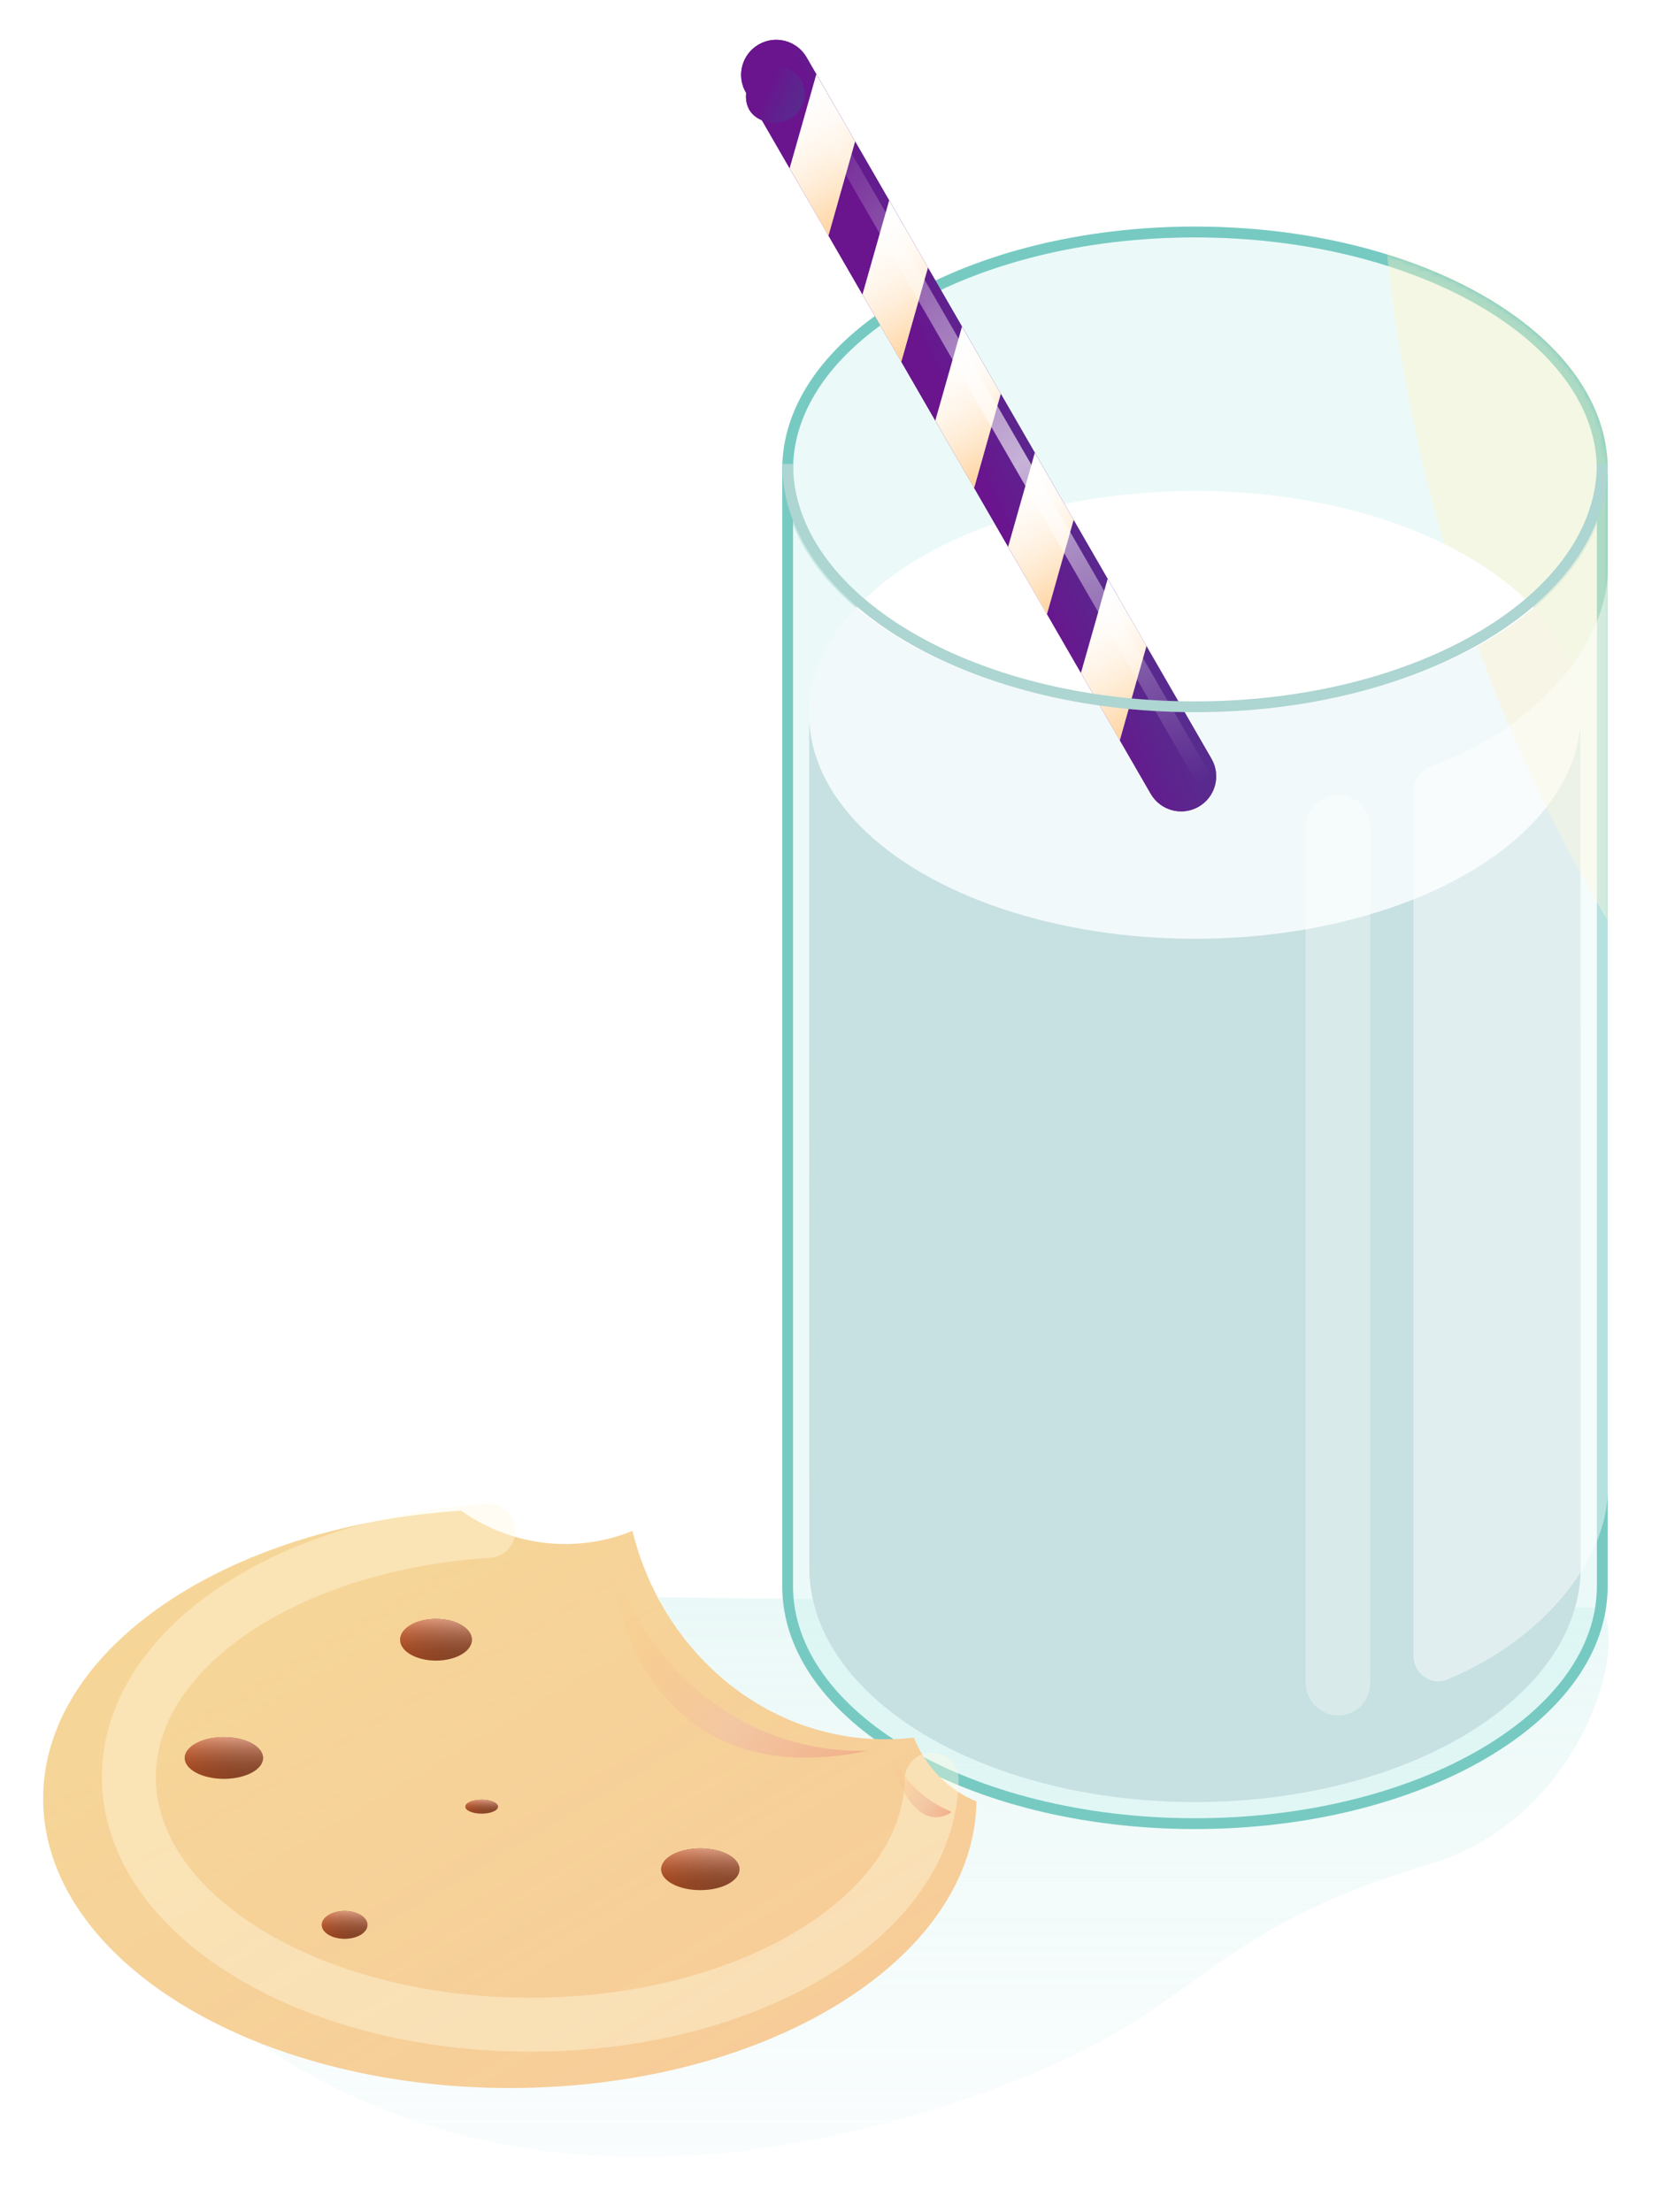 <svg width="309" height="410" viewBox="0 0 309 410" fill="none" xmlns="http://www.w3.org/2000/svg">
<g filter="url(#filter0_f)">
<path d="M180.5 388.5C72.439 426.004 22.5 359.5 16 343L117 296L297 298C301.833 306.833 292.097 337.371 265 345.5C220 359 224.5 373.229 180.5 388.5Z" fill="#E7F8F6" fill-opacity="0.2"/>
<path d="M180.5 388.5C72.439 426.004 22.5 359.5 16 343L117 296L297 298C301.833 306.833 292.097 337.371 265 345.5C220 359 224.5 373.229 180.5 388.5Z" fill="url(#paint0_linear)" fill-opacity="0.8"/>
</g>
<path d="M145.019 86C145.923 61.609 179.818 42 221.5 42C263.182 42 297.077 61.609 297.981 86H298V294C298 318.853 263.75 339 221.5 339C179.25 339 145 318.853 145 294V86H145.019Z" fill="#BDEDE9" fill-opacity="0.3"/>
<path d="M150 134.5C150.845 110.941 182.522 92.001 221.474 92.001C260.427 92.001 292.104 110.941 292.949 134.5L292.983 192.499L293 290.535C293 314.54 260.992 334 221.509 334C182.025 334 150.017 314.54 150.017 290.535L150 192.499V134.5Z" fill="#C7E0E2"/>
<ellipse cx="221.5" cy="132.5" rx="71.5" ry="41.5" fill="#F2F9FB"/>
<path d="M297 87C297 98.927 288.775 109.906 275.087 117.958C261.422 125.996 242.478 131 221.5 131C200.522 131 181.578 125.996 167.913 117.958C154.225 109.906 146 98.927 146 87C146 75.073 154.225 64.094 167.913 56.042C181.578 48.004 200.522 43 221.5 43C242.478 43 261.422 48.004 275.087 56.042C288.775 64.094 297 75.073 297 87Z" stroke="#CAEAE7" stroke-width="2"/>
<path fill-rule="evenodd" clip-rule="evenodd" d="M145 86H145.019C145.923 61.609 179.818 42 221.5 42C263.182 42 297.077 61.609 297.981 86H298V294C298 318.853 263.75 339 221.5 339C179.25 339 145 318.853 145 294V86ZM296 86.536L295.983 86.074C295.567 74.847 287.527 64.362 274.034 56.586C260.589 48.838 242.05 44 221.5 44C200.95 44 182.412 48.838 168.966 56.586C155.473 64.362 147.433 74.847 147.017 86.074L147 86.537V294C147 305.428 154.888 316.136 168.42 324.096C181.906 332.029 200.668 337 221.5 337C242.332 337 261.094 332.029 274.58 324.096C288.112 316.136 296 305.428 296 294V86.536Z" fill="#77CAC2"/>
<mask id="mask0" mask-type="alpha" maskUnits="userSpaceOnUse" x="145" y="41" width="153" height="298">
<path d="M145.019 86C145.923 61.609 179.818 42 221.5 42C263.182 42 297.077 61.609 297.981 86H298V294C298 318.853 263.75 339 221.5 339C179.25 339 145 318.853 145 294V86H145.019Z" fill="#D9F9F6" fill-opacity="0.8"/>
</mask>
<g mask="url(#mask0)">
<g filter="url(#filter1_f)">
<ellipse rx="202.441" ry="240.994" transform="matrix(0.997 0.075 0.063 0.998 457.973 50.616)" fill="#FFF3C6" fill-opacity="0.5"/>
</g>
</g>
<path fill-rule="evenodd" clip-rule="evenodd" d="M158.668 112.677C170.788 99.763 194.381 91 221.5 91C248.619 91 272.212 99.763 284.332 112.677C270.512 124.356 247.524 132 221.5 132C195.476 132 172.488 124.356 158.668 112.677Z" fill="white"/>
<path d="M138.25 17.129C136.455 14.02 137.52 10.045 140.629 8.25C143.738 6.455 147.713 7.52 149.508 10.629L224.569 140.637C226.364 143.746 225.298 147.722 222.189 149.517C219.081 151.312 215.105 150.246 213.31 147.137L138.25 17.129Z" fill="#6A148E"/>
<path d="M138.25 17.129C136.455 14.02 137.52 10.045 140.629 8.25C143.738 6.455 147.713 7.52 149.508 10.629L224.569 140.637C226.364 143.746 225.298 147.722 222.189 149.517C219.081 151.312 215.105 150.246 213.31 147.137L138.25 17.129Z" fill="url(#paint1_linear)"/>
<path d="M151.319 13.765L146.375 31.202L153.56 43.647L158.504 26.21L151.319 13.765Z" fill="white"/>
<path d="M151.319 13.765L146.375 31.202L153.56 43.647L158.504 26.21L151.319 13.765Z" fill="url(#paint2_linear)"/>
<path d="M164.819 37.147L159.875 54.584L167.06 67.03L172.004 49.593L164.819 37.147Z" fill="white"/>
<path d="M164.819 37.147L159.875 54.584L167.06 67.03L172.004 49.593L164.819 37.147Z" fill="url(#paint3_linear)"/>
<path d="M178.319 60.53L173.375 77.967L180.56 90.413L185.504 72.976L178.319 60.53Z" fill="white"/>
<path d="M178.319 60.53L173.375 77.967L180.56 90.413L185.504 72.976L178.319 60.53Z" fill="url(#paint4_linear)"/>
<path d="M191.819 83.913L186.875 101.35L194.06 113.795L199.004 96.358L191.819 83.913Z" fill="white"/>
<path d="M191.819 83.913L186.875 101.35L194.06 113.795L199.004 96.358L191.819 83.913Z" fill="url(#paint5_linear)"/>
<path d="M205.319 107.295L200.375 124.733L207.56 137.178L212.504 119.741L205.319 107.295Z" fill="white"/>
<path d="M205.319 107.295L200.375 124.733L207.56 137.178L212.504 119.741L205.319 107.295Z" fill="url(#paint6_linear)"/>
<g filter="url(#filter2_d)">
<path d="M148.482 10.825C149.787 13.085 149.146 16.473 146.5 18C143.854 19.527 140.206 18.616 138.902 16.356C137.597 14.097 138.354 10.527 141 9C143.646 7.473 147.178 8.566 148.482 10.825Z" fill="#6A148E"/>
<path d="M148.482 10.825C149.787 13.085 149.146 16.473 146.5 18C143.854 19.527 140.206 18.616 138.902 16.356C137.597 14.097 138.354 10.527 141 9C143.646 7.473 147.178 8.566 148.482 10.825Z" fill="url(#paint7_linear)"/>
</g>
<rect x="147" y="15.46" width="2.92" height="150.098" rx="1.46" transform="rotate(-30 147 15.46)" fill="url(#paint8_linear)"/>
<path fill-rule="evenodd" clip-rule="evenodd" d="M168.625 116.961C182.109 124.997 200.8 130 221.5 130C242.2 130 260.891 124.997 274.375 116.961C287.879 108.912 296 97.934 296 86H298C298 98.919 289.22 110.441 275.399 118.679C261.556 126.929 242.498 132 221.5 132C200.502 132 181.444 126.929 167.601 118.679C153.78 110.441 145 98.919 145 86H147C147 97.934 155.121 108.912 168.625 116.961Z" fill="#ADD5D1"/>
<path fill-rule="evenodd" clip-rule="evenodd" d="M262 306.827C262 310.163 265.212 312.562 268.294 311.287C286.76 303.65 298 288.402 298 276.263V105.823V105.009C298 105.004 297.996 105 297.991 105C297.986 105 297.982 105.004 297.982 105.009C297.994 105.28 298 105.551 298 105.823C298 118.55 285.647 134.692 265.565 141.901C263.475 142.651 262 144.587 262 146.807V306.827Z" fill="white" fill-opacity="0.46"/>
<path fill-rule="evenodd" clip-rule="evenodd" d="M254 153.186C254 149.506 250.671 146.764 247.044 147.388C244.216 147.874 242 150.301 242 153.171V311.814C242 315.617 245.448 318.546 249.186 317.842C252.066 317.299 254 314.761 254 311.829V153.186Z" fill="white" fill-opacity="0.32"/>
<g filter="url(#filter3_d)">
<path fill-rule="evenodd" clip-rule="evenodd" d="M109.786 282.175C114.17 282.175 118.367 281.316 122.236 279.746C127.659 301.968 146.57 318.369 169.067 318.369C170.865 318.369 172.64 318.264 174.387 318.06C176.593 323.492 180.793 327.785 186 329.886C185.542 359.268 146.991 383 99.502 383C51.728 383 13 358.983 13 329.356C13 301.617 46.95 278.796 90.487 276C96.023 279.903 102.656 282.175 109.786 282.175Z" fill="#F5DB98"/>
<path fill-rule="evenodd" clip-rule="evenodd" d="M109.786 282.175C114.17 282.175 118.367 281.316 122.236 279.746C127.659 301.968 146.57 318.369 169.067 318.369C170.865 318.369 172.64 318.264 174.387 318.06C176.593 323.492 180.793 327.785 186 329.886C185.542 359.268 146.991 383 99.502 383C51.728 383 13 358.983 13 329.356C13 301.617 46.95 278.796 90.487 276C96.023 279.903 102.656 282.175 109.786 282.175Z" fill="url(#paint9_linear)"/>
</g>
<g opacity="0.4" filter="url(#filter4_f)">
<path d="M172.692 329.83C172.298 354.965 139.139 375.265 98.292 375.265C57.2 375.265 23.888 354.72 23.888 329.377C23.888 305.648 53.09 286.127 90.538 283.735" stroke="#FFF9E1" stroke-width="10" stroke-linecap="round"/>
</g>
<g filter="url(#filter5_d)">
<path fill-rule="evenodd" clip-rule="evenodd" d="M121.881 281.157C127.704 302.729 146.32 318.507 168.385 318.507C168.914 318.507 169.441 318.498 169.965 318.48C133.791 326.104 122.941 298.177 121.881 281.157Z" fill="url(#paint10_linear)"/>
</g>
<g filter="url(#filter6_d)">
<path fill-rule="evenodd" clip-rule="evenodd" d="M173.902 318.542C176.169 323.68 180.245 327.728 185.252 329.747C185.251 329.83 185.249 329.912 185.248 329.994C178.598 333.874 174.559 322.955 173.902 318.542Z" fill="url(#paint11_linear)"/>
</g>
<g filter="url(#filter7_d)">
<ellipse cx="50.504" cy="319.831" rx="7.259" ry="3.867" fill="#854428"/>
<ellipse cx="50.504" cy="319.831" rx="7.259" ry="3.867" fill="url(#paint12_linear)"/>
<ellipse cx="50.504" cy="319.831" rx="7.259" ry="3.867" fill="url(#paint13_linear)"/>
</g>
<g filter="url(#filter8_d)">
<ellipse cx="138.818" cy="340.458" rx="7.259" ry="3.867" fill="#854428"/>
<ellipse cx="138.818" cy="340.458" rx="7.259" ry="3.867" fill="url(#paint14_linear)"/>
<ellipse cx="138.818" cy="340.458" rx="7.259" ry="3.867" fill="url(#paint15_linear)"/>
</g>
<g filter="url(#filter9_d)">
<ellipse cx="72.885" cy="350.771" rx="4.234" ry="2.578" fill="#854428"/>
<ellipse cx="72.885" cy="350.771" rx="4.234" ry="2.578" fill="url(#paint16_linear)"/>
<ellipse cx="72.885" cy="350.771" rx="4.234" ry="2.578" fill="url(#paint17_linear)"/>
</g>
<g filter="url(#filter10_d)">
<ellipse cx="98.29" cy="328.855" rx="3.024" ry="1.289" fill="#854428"/>
<ellipse cx="98.29" cy="328.855" rx="3.024" ry="1.289" fill="url(#paint18_linear)"/>
<ellipse cx="98.29" cy="328.855" rx="3.024" ry="1.289" fill="url(#paint19_linear)"/>
</g>
<g filter="url(#filter11_d)">
<ellipse cx="89.822" cy="297.916" rx="6.654" ry="3.867" fill="#854428"/>
<ellipse cx="89.822" cy="297.916" rx="6.654" ry="3.867" fill="url(#paint20_linear)"/>
<ellipse cx="89.822" cy="297.916" rx="6.654" ry="3.867" fill="url(#paint21_linear)"/>
</g>
<defs>
<filter id="filter0_f" x="6" y="286" width="302.19" height="123.797" filterUnits="userSpaceOnUse" color-interpolation-filters="sRGB">
<feFlood flood-opacity="0" result="BackgroundImageFix"/>
<feBlend mode="normal" in="SourceGraphic" in2="BackgroundImageFix" result="shape"/>
<feGaussianBlur stdDeviation="5" result="effect1_foregroundBlur"/>
</filter>
<filter id="filter1_f" x="122.033" y="-323.876" width="671.881" height="748.984" filterUnits="userSpaceOnUse" color-interpolation-filters="sRGB">
<feFlood flood-opacity="0" result="BackgroundImageFix"/>
<feBlend mode="normal" in="SourceGraphic" in2="BackgroundImageFix" result="shape"/>
<feGaussianBlur stdDeviation="66.745" result="effect1_foregroundBlur"/>
</filter>
<filter id="filter2_d" x="126.241" y="0.216" width="34.852" height="34.663" filterUnits="userSpaceOnUse" color-interpolation-filters="sRGB">
<feFlood flood-opacity="0" result="BackgroundImageFix"/>
<feColorMatrix in="SourceAlpha" type="matrix" values="0 0 0 0 0 0 0 0 0 0 0 0 0 0 0 0 0 0 127 0"/>
<feOffset dy="4"/>
<feGaussianBlur stdDeviation="5"/>
<feColorMatrix type="matrix" values="0 0 0 0 0.416 0 0 0 0 0.078 0 0 0 0 0.557 0 0 0 0.12 0"/>
<feBlend mode="normal" in2="BackgroundImageFix" result="effect1_dropShadow"/>
<feBlend mode="normal" in="SourceGraphic" in2="effect1_dropShadow" result="shape"/>
</filter>
<filter id="filter3_d" x="0" y="272" width="189" height="123" filterUnits="userSpaceOnUse" color-interpolation-filters="sRGB">
<feFlood flood-opacity="0" result="BackgroundImageFix"/>
<feColorMatrix in="SourceAlpha" type="matrix" values="0 0 0 0 0 0 0 0 0 0 0 0 0 0 0 0 0 0 127 0"/>
<feOffset dx="-5" dy="4"/>
<feGaussianBlur stdDeviation="4"/>
<feColorMatrix type="matrix" values="0 0 0 0 0.833 0 0 0 0 0.608 0 0 0 0 0.444 0 0 0 0.24 0"/>
<feBlend mode="normal" in2="BackgroundImageFix" result="effect1_dropShadow"/>
<feBlend mode="normal" in="SourceGraphic" in2="effect1_dropShadow" result="shape"/>
</filter>
<filter id="filter4_f" x="5.888" y="265.735" width="184.804" height="127.53" filterUnits="userSpaceOnUse" color-interpolation-filters="sRGB">
<feFlood flood-opacity="0" result="BackgroundImageFix"/>
<feBlend mode="normal" in="SourceGraphic" in2="BackgroundImageFix" result="shape"/>
<feGaussianBlur stdDeviation="6.5" result="effect1_foregroundBlur"/>
</filter>
<filter id="filter5_d" x="101.881" y="276.157" width="70.084" height="60.614" filterUnits="userSpaceOnUse" color-interpolation-filters="sRGB">
<feFlood flood-opacity="0" result="BackgroundImageFix"/>
<feColorMatrix in="SourceAlpha" type="matrix" values="0 0 0 0 0 0 0 0 0 0 0 0 0 0 0 0 0 0 127 0"/>
<feOffset dx="-9" dy="6"/>
<feGaussianBlur stdDeviation="5.5"/>
<feColorMatrix type="matrix" values="0 0 0 0 0.833 0 0 0 0 0.608 0 0 0 0 0.444 0 0 0 0.14 0"/>
<feBlend mode="normal" in2="BackgroundImageFix" result="effect1_dropShadow"/>
<feBlend mode="normal" in="SourceGraphic" in2="effect1_dropShadow" result="shape"/>
</filter>
<filter id="filter6_d" x="153.902" y="313.542" width="33.35" height="34.271" filterUnits="userSpaceOnUse" color-interpolation-filters="sRGB">
<feFlood flood-opacity="0" result="BackgroundImageFix"/>
<feColorMatrix in="SourceAlpha" type="matrix" values="0 0 0 0 0 0 0 0 0 0 0 0 0 0 0 0 0 0 127 0"/>
<feOffset dx="-9" dy="6"/>
<feGaussianBlur stdDeviation="5.5"/>
<feColorMatrix type="matrix" values="0 0 0 0 0.833 0 0 0 0 0.608 0 0 0 0 0.444 0 0 0 0.14 0"/>
<feBlend mode="normal" in2="BackgroundImageFix" result="effect1_dropShadow"/>
<feBlend mode="normal" in="SourceGraphic" in2="effect1_dropShadow" result="shape"/>
</filter>
<filter id="filter7_d" x="23.245" y="310.964" width="36.517" height="29.735" filterUnits="userSpaceOnUse" color-interpolation-filters="sRGB">
<feFlood flood-opacity="0" result="BackgroundImageFix"/>
<feColorMatrix in="SourceAlpha" type="matrix" values="0 0 0 0 0 0 0 0 0 0 0 0 0 0 0 0 0 0 127 0"/>
<feOffset dx="-9" dy="6"/>
<feGaussianBlur stdDeviation="5.5"/>
<feColorMatrix type="matrix" values="0 0 0 0 0.833 0 0 0 0 0.608 0 0 0 0 0.444 0 0 0 0.14 0"/>
<feBlend mode="normal" in2="BackgroundImageFix" result="effect1_dropShadow"/>
<feBlend mode="normal" in="SourceGraphic" in2="effect1_dropShadow" result="shape"/>
</filter>
<filter id="filter8_d" x="111.559" y="331.59" width="36.517" height="29.735" filterUnits="userSpaceOnUse" color-interpolation-filters="sRGB">
<feFlood flood-opacity="0" result="BackgroundImageFix"/>
<feColorMatrix in="SourceAlpha" type="matrix" values="0 0 0 0 0 0 0 0 0 0 0 0 0 0 0 0 0 0 127 0"/>
<feOffset dx="-9" dy="6"/>
<feGaussianBlur stdDeviation="5.5"/>
<feColorMatrix type="matrix" values="0 0 0 0 0.833 0 0 0 0 0.608 0 0 0 0 0.444 0 0 0 0.14 0"/>
<feBlend mode="normal" in2="BackgroundImageFix" result="effect1_dropShadow"/>
<feBlend mode="normal" in="SourceGraphic" in2="effect1_dropShadow" result="shape"/>
</filter>
<filter id="filter9_d" x="48.65" y="343.193" width="30.468" height="27.157" filterUnits="userSpaceOnUse" color-interpolation-filters="sRGB">
<feFlood flood-opacity="0" result="BackgroundImageFix"/>
<feColorMatrix in="SourceAlpha" type="matrix" values="0 0 0 0 0 0 0 0 0 0 0 0 0 0 0 0 0 0 127 0"/>
<feOffset dx="-9" dy="6"/>
<feGaussianBlur stdDeviation="5.5"/>
<feColorMatrix type="matrix" values="0 0 0 0 0.833 0 0 0 0 0.608 0 0 0 0 0.444 0 0 0 0.14 0"/>
<feBlend mode="normal" in2="BackgroundImageFix" result="effect1_dropShadow"/>
<feBlend mode="normal" in="SourceGraphic" in2="effect1_dropShadow" result="shape"/>
</filter>
<filter id="filter10_d" x="75.266" y="322.566" width="28.049" height="24.578" filterUnits="userSpaceOnUse" color-interpolation-filters="sRGB">
<feFlood flood-opacity="0" result="BackgroundImageFix"/>
<feColorMatrix in="SourceAlpha" type="matrix" values="0 0 0 0 0 0 0 0 0 0 0 0 0 0 0 0 0 0 127 0"/>
<feOffset dx="-9" dy="6"/>
<feGaussianBlur stdDeviation="5.5"/>
<feColorMatrix type="matrix" values="0 0 0 0 0.833 0 0 0 0 0.608 0 0 0 0 0.444 0 0 0 0.14 0"/>
<feBlend mode="normal" in2="BackgroundImageFix" result="effect1_dropShadow"/>
<feBlend mode="normal" in="SourceGraphic" in2="effect1_dropShadow" result="shape"/>
</filter>
<filter id="filter11_d" x="63.168" y="289.048" width="35.308" height="29.735" filterUnits="userSpaceOnUse" color-interpolation-filters="sRGB">
<feFlood flood-opacity="0" result="BackgroundImageFix"/>
<feColorMatrix in="SourceAlpha" type="matrix" values="0 0 0 0 0 0 0 0 0 0 0 0 0 0 0 0 0 0 127 0"/>
<feOffset dx="-9" dy="6"/>
<feGaussianBlur stdDeviation="5.5"/>
<feColorMatrix type="matrix" values="0 0 0 0 0.833 0 0 0 0 0.608 0 0 0 0 0.444 0 0 0 0.14 0"/>
<feBlend mode="normal" in2="BackgroundImageFix" result="effect1_dropShadow"/>
<feBlend mode="normal" in="SourceGraphic" in2="effect1_dropShadow" result="shape"/>
</filter>
<linearGradient id="paint0_linear" x1="157.095" y1="296" x2="157.095" y2="399.797" gradientUnits="userSpaceOnUse">
<stop stop-color="#E7F8F6"/>
<stop offset="1" stop-color="#E7F8F6" stop-opacity="0"/>
</linearGradient>
<linearGradient id="paint1_linear" x1="169.278" y1="60.847" x2="216.909" y2="39.399" gradientUnits="userSpaceOnUse">
<stop stop-color="#6A148E"/>
<stop offset="1" stop-color="#147F8E" stop-opacity="0"/>
</linearGradient>
<linearGradient id="paint2_linear" x1="145.689" y1="17.015" x2="159.189" y2="40.397" gradientUnits="userSpaceOnUse">
<stop stop-color="white" stop-opacity="0"/>
<stop offset="1" stop-color="#FFD39E"/>
</linearGradient>
<linearGradient id="paint3_linear" x1="159.189" y1="40.397" x2="172.689" y2="63.78" gradientUnits="userSpaceOnUse">
<stop stop-color="white" stop-opacity="0"/>
<stop offset="1" stop-color="#FFD39E"/>
</linearGradient>
<linearGradient id="paint4_linear" x1="172.689" y1="63.78" x2="186.189" y2="87.163" gradientUnits="userSpaceOnUse">
<stop stop-color="white" stop-opacity="0"/>
<stop offset="1" stop-color="#FFD39E"/>
</linearGradient>
<linearGradient id="paint5_linear" x1="186.189" y1="87.163" x2="199.689" y2="110.545" gradientUnits="userSpaceOnUse">
<stop stop-color="white" stop-opacity="0"/>
<stop offset="1" stop-color="#FFD39E"/>
</linearGradient>
<linearGradient id="paint6_linear" x1="199.689" y1="110.545" x2="213.189" y2="133.928" gradientUnits="userSpaceOnUse">
<stop stop-color="white" stop-opacity="0"/>
<stop offset="1" stop-color="#FFD39E"/>
</linearGradient>
<linearGradient id="paint7_linear" x1="141.87" y1="12.967" x2="166.612" y2="23.475" gradientUnits="userSpaceOnUse">
<stop stop-color="#6A148E"/>
<stop offset="1" stop-color="#147F8E" stop-opacity="0"/>
</linearGradient>
<linearGradient id="paint8_linear" x1="148.46" y1="15.46" x2="148.46" y2="165.558" gradientUnits="userSpaceOnUse">
<stop offset="0.026" stop-color="white" stop-opacity="0"/>
<stop offset="0.547" stop-color="white" stop-opacity="0.65"/>
<stop offset="1" stop-color="white" stop-opacity="0"/>
</linearGradient>
<linearGradient id="paint9_linear" x1="22.268" y1="1001.65" x2="-317.134" y2="430.487" gradientUnits="userSpaceOnUse">
<stop stop-color="#FF8699" stop-opacity="0.61"/>
<stop offset="1" stop-color="#FF8699" stop-opacity="0"/>
</linearGradient>
<linearGradient id="paint10_linear" x1="127.248" y1="281.295" x2="176.024" y2="316.962" gradientUnits="userSpaceOnUse">
<stop stop-color="#FFC27B" stop-opacity="0"/>
<stop offset="0.552" stop-color="#F2C5A4" stop-opacity="0.829"/>
<stop offset="1" stop-color="#F1AB84"/>
</linearGradient>
<linearGradient id="paint11_linear" x1="175.169" y1="318.586" x2="188.813" y2="325.997" gradientUnits="userSpaceOnUse">
<stop stop-color="#FFC27B" stop-opacity="0"/>
<stop offset="0.552" stop-color="#F2C5A4" stop-opacity="0.829"/>
<stop offset="1" stop-color="#F1AB84"/>
</linearGradient>
<linearGradient id="paint12_linear" x1="50.504" y1="315.964" x2="50.504" y2="323.699" gradientUnits="userSpaceOnUse">
<stop stop-color="#DFA38A"/>
<stop offset="1" stop-color="#854428" stop-opacity="0"/>
</linearGradient>
<linearGradient id="paint13_linear" x1="43.245" y1="319.831" x2="57.762" y2="319.831" gradientUnits="userSpaceOnUse">
<stop stop-color="#FF4D00" stop-opacity="0.25"/>
<stop offset="1" stop-color="#854428" stop-opacity="0"/>
</linearGradient>
<linearGradient id="paint14_linear" x1="138.818" y1="336.59" x2="138.818" y2="344.325" gradientUnits="userSpaceOnUse">
<stop stop-color="#DFA38A"/>
<stop offset="1" stop-color="#854428" stop-opacity="0"/>
</linearGradient>
<linearGradient id="paint15_linear" x1="131.559" y1="340.458" x2="146.077" y2="340.458" gradientUnits="userSpaceOnUse">
<stop stop-color="#FF4D00" stop-opacity="0.25"/>
<stop offset="1" stop-color="#854428" stop-opacity="0"/>
</linearGradient>
<linearGradient id="paint16_linear" x1="72.885" y1="348.193" x2="72.885" y2="353.349" gradientUnits="userSpaceOnUse">
<stop stop-color="#DFA38A"/>
<stop offset="1" stop-color="#854428" stop-opacity="0"/>
</linearGradient>
<linearGradient id="paint17_linear" x1="68.65" y1="350.771" x2="77.119" y2="350.771" gradientUnits="userSpaceOnUse">
<stop stop-color="#FF4D00" stop-opacity="0.25"/>
<stop offset="1" stop-color="#854428" stop-opacity="0"/>
</linearGradient>
<linearGradient id="paint18_linear" x1="98.29" y1="327.566" x2="98.29" y2="330.145" gradientUnits="userSpaceOnUse">
<stop stop-color="#DFA38A"/>
<stop offset="1" stop-color="#854428" stop-opacity="0"/>
</linearGradient>
<linearGradient id="paint19_linear" x1="95.266" y1="328.855" x2="101.315" y2="328.855" gradientUnits="userSpaceOnUse">
<stop stop-color="#FF4D00" stop-opacity="0.25"/>
<stop offset="1" stop-color="#854428" stop-opacity="0"/>
</linearGradient>
<linearGradient id="paint20_linear" x1="89.822" y1="294.048" x2="89.822" y2="301.783" gradientUnits="userSpaceOnUse">
<stop stop-color="#DFA38A"/>
<stop offset="1" stop-color="#854428" stop-opacity="0"/>
</linearGradient>
<linearGradient id="paint21_linear" x1="83.168" y1="297.916" x2="96.475" y2="297.916" gradientUnits="userSpaceOnUse">
<stop stop-color="#FF4D00" stop-opacity="0.25"/>
<stop offset="1" stop-color="#854428" stop-opacity="0"/>
</linearGradient>
</defs>
</svg>
